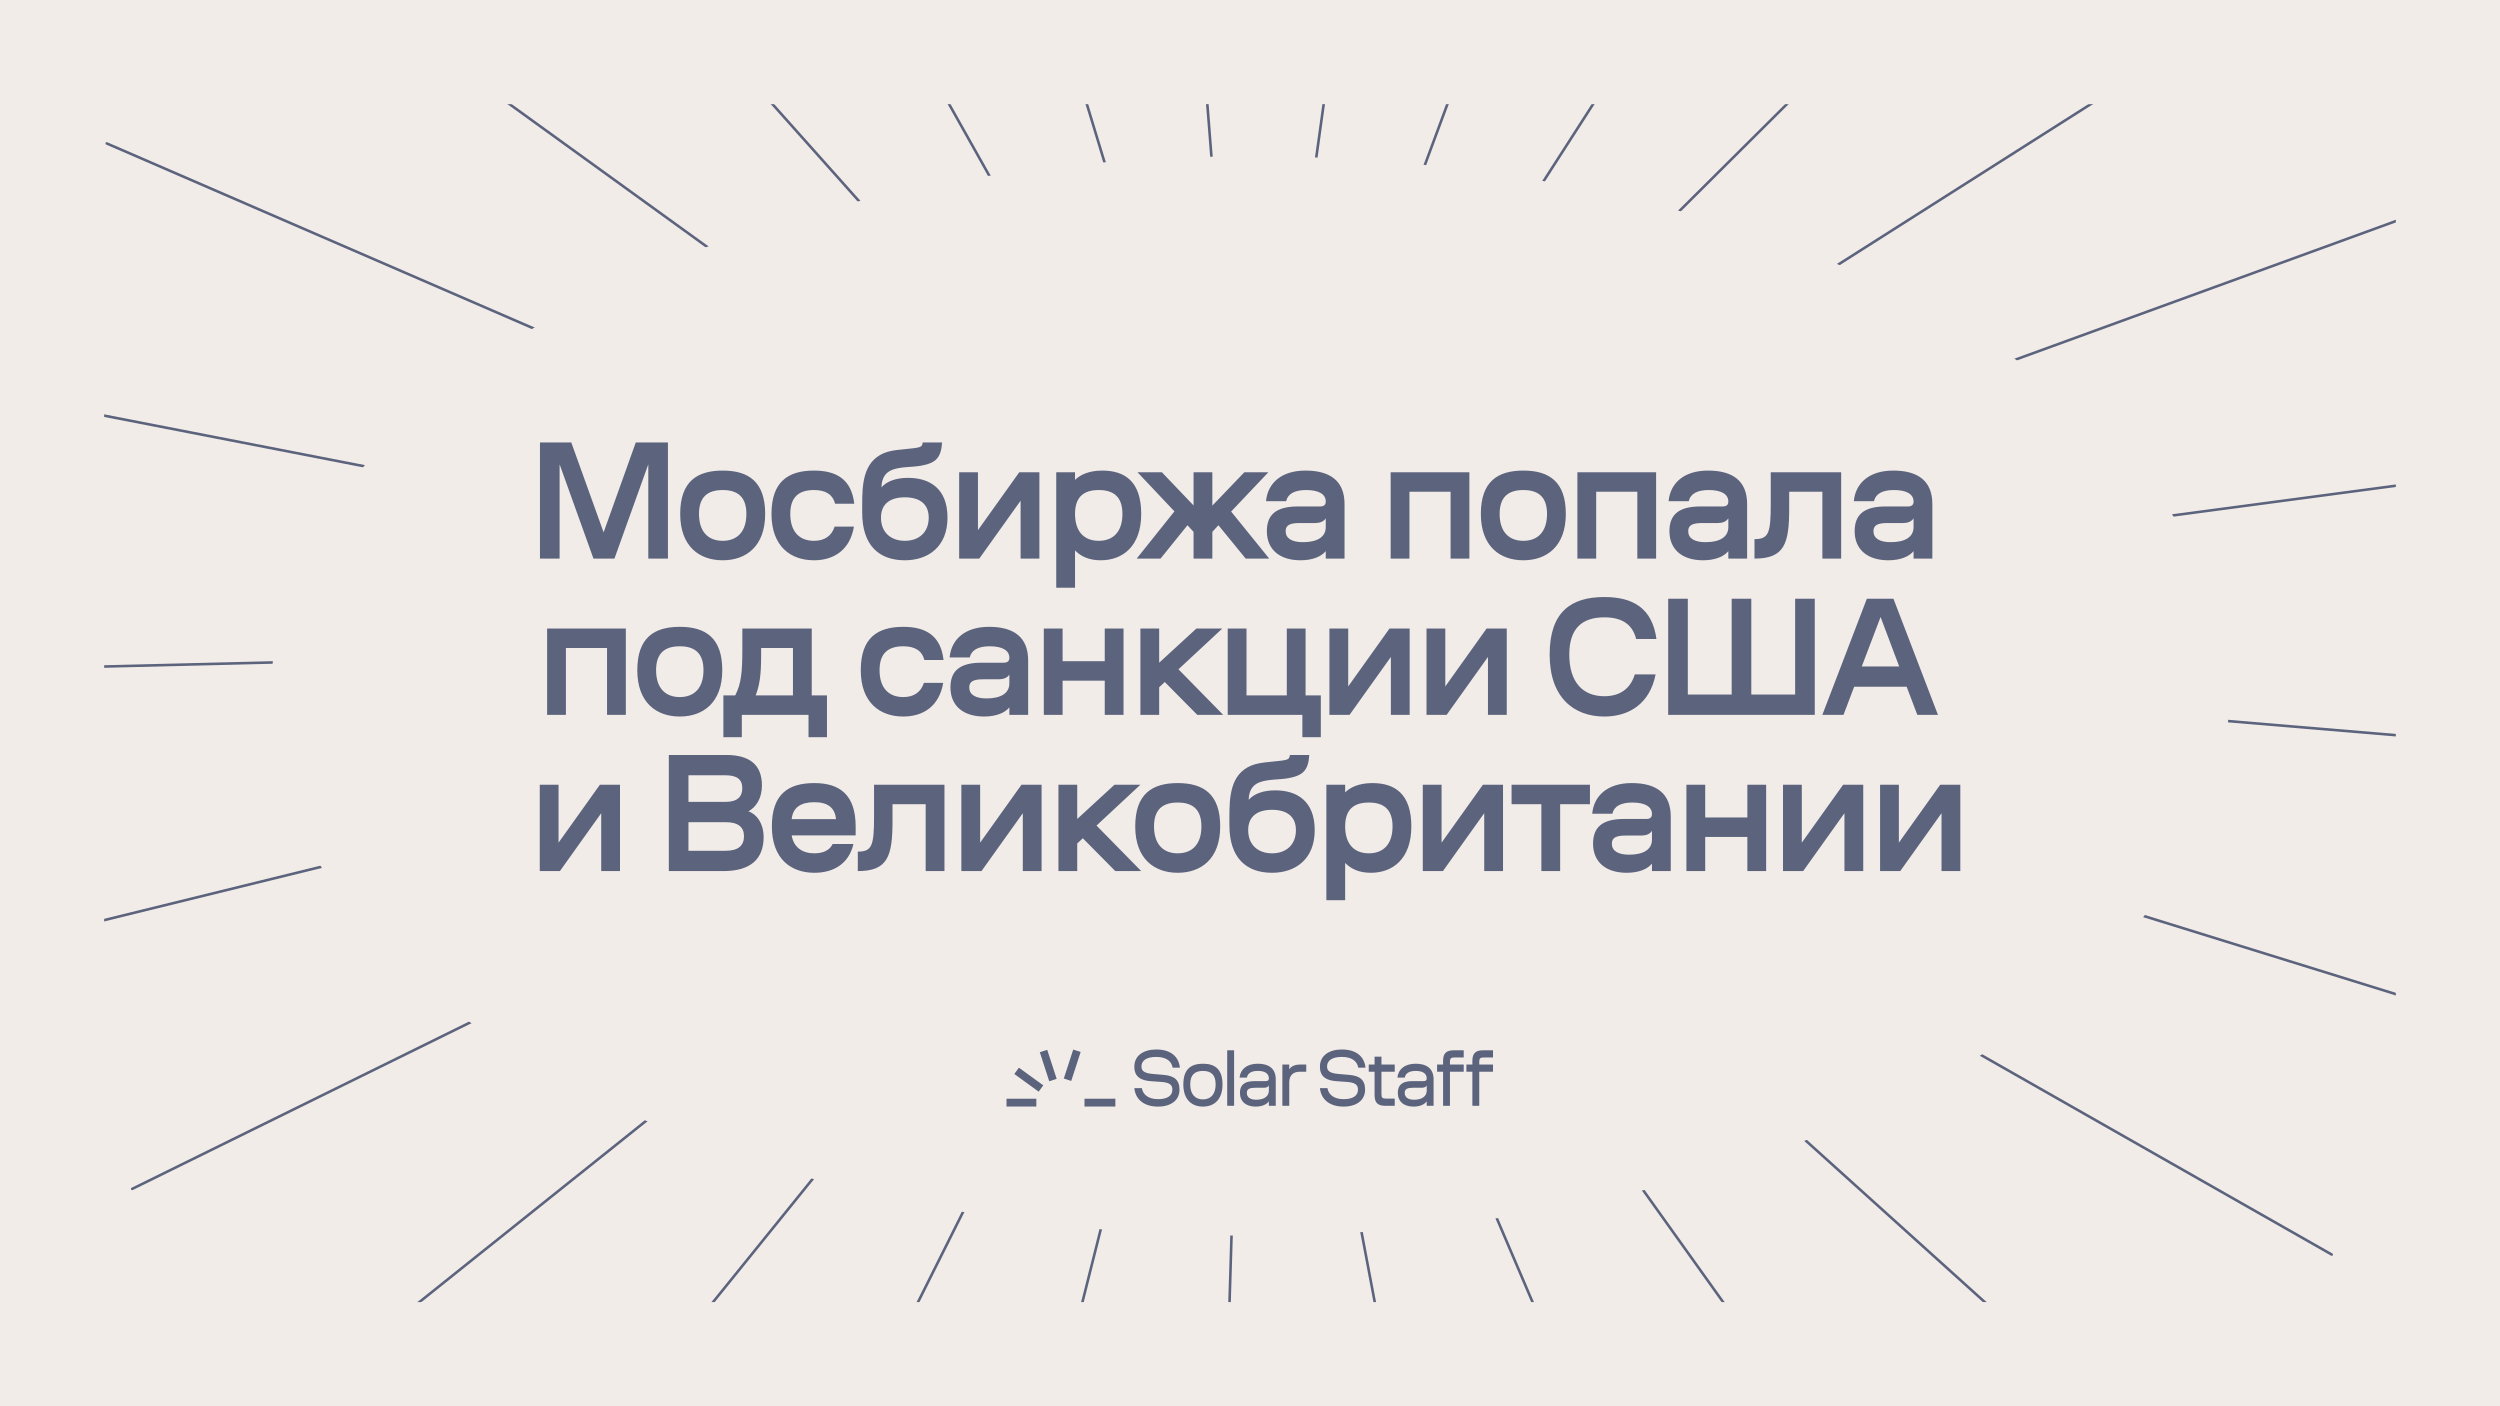 <svg width="1920" height="1080" viewBox="0 0 1920 1080" fill="none" xmlns="http://www.w3.org/2000/svg">
<rect x="0" y="0" width="1920" height="1080" fill="#333333" stroke="none"/>
<g clip-path="url(#clip0_439_709)">
<rect width="1920" height="1080" fill="#F2ECE9"/>
<path d="M3.422 513.748L871.452 492.639" stroke="#5C637D" stroke-width="2" stroke-linecap="round" stroke-linejoin="round"/>
<path d="M20.77 307.68L873.062 473.649" stroke="#5C637D" stroke-width="2" stroke-linecap="round" stroke-linejoin="round"/>
<path d="M82.008 110.166L878.703 455.483" stroke="#5C637D" stroke-width="2" stroke-linecap="round" stroke-linejoin="round"/>
<path d="M184.309 -69.592L888.114 438.923" stroke="#5C637D" stroke-width="2" stroke-linecap="round" stroke-linejoin="round"/>
<path d="M322.84 -223.143L900.877 424.792" stroke="#5C637D" stroke-width="2" stroke-linecap="round" stroke-linejoin="round"/>
<path d="M491.133 -343.301L916.372 413.707" stroke="#5C637D" stroke-width="2" stroke-linecap="round" stroke-linejoin="round"/>
<path d="M681.328 -424.523L933.892 406.248" stroke="#5C637D" stroke-width="2" stroke-linecap="round" stroke-linejoin="round"/>
<path d="M884.521 -462.91L952.606 402.691" stroke="#5C637D" stroke-width="2" stroke-linecap="round" stroke-linejoin="round"/>
<path d="M1091.24 -456.752L971.629 403.272" stroke="#5C637D" stroke-width="2" stroke-linecap="round" stroke-linejoin="round"/>
<path d="M1291.76 -406.287L990.104 407.925" stroke="#5C637D" stroke-width="2" stroke-linecap="round" stroke-linejoin="round"/>
<path d="M1476.79 -313.875L1007.14 416.412" stroke="#5C637D" stroke-width="2" stroke-linecap="round" stroke-linejoin="round"/>
<path d="M1637.63 -183.865L1021.96 428.385" stroke="#5C637D" stroke-width="2" stroke-linecap="round" stroke-linejoin="round"/>
<path d="M1766.75 -22.344L1033.86 443.268" stroke="#5C637D" stroke-width="2" stroke-linecap="round" stroke-linejoin="round"/>
<path d="M1858.1 163.197L1042.25 460.341" stroke="#5C637D" stroke-width="2" stroke-linecap="round" stroke-linejoin="round"/>
<path d="M1907.47 363.996L1046.79 478.851" stroke="#5C637D" stroke-width="2" stroke-linecap="round" stroke-linejoin="round"/>
<path d="M1912.5 570.747L1047.28 497.906" stroke="#5C637D" stroke-width="2" stroke-linecap="round" stroke-linejoin="round"/>
<path d="M1872.95 773.736L1043.61 516.588" stroke="#5C637D" stroke-width="2" stroke-linecap="round" stroke-linejoin="round"/>
<path d="M1790.73 963.484L1036.05 534.07" stroke="#5C637D" stroke-width="2" stroke-linecap="round" stroke-linejoin="round"/>
<path d="M1669.62 1131.09L1024.9 549.5" stroke="#5C637D" stroke-width="2" stroke-linecap="round" stroke-linejoin="round"/>
<path d="M1515.28 1268.77L1010.7 562.195" stroke="#5C637D" stroke-width="2" stroke-linecap="round" stroke-linejoin="round"/>
<path d="M1334.98 1370.08L994.072 571.5" stroke="#5C637D" stroke-width="2" stroke-linecap="round" stroke-linejoin="round"/>
<path d="M1137.12 1430.22L975.871 577.043" stroke="#5C637D" stroke-width="2" stroke-linecap="round" stroke-linejoin="round"/>
<path d="M930.949 1446.44L956.883 578.549" stroke="#5C637D" stroke-width="2" stroke-linecap="round" stroke-linejoin="round"/>
<path d="M726.146 1417.94L937.996 575.914" stroke="#5C637D" stroke-width="2" stroke-linecap="round" stroke-linejoin="round"/>
<path d="M532.223 1346.09L920.135 569.311" stroke="#5C637D" stroke-width="2" stroke-linecap="round" stroke-linejoin="round"/>
<path d="M358.281 1234.25L904.123 559.014" stroke="#5C637D" stroke-width="2" stroke-linecap="round" stroke-linejoin="round"/>
<path d="M212.43 1087.61L890.712 545.498" stroke="#5C637D" stroke-width="2" stroke-linecap="round" stroke-linejoin="round"/>
<path d="M101.547 913.054L880.485 529.418" stroke="#5C637D" stroke-width="2" stroke-linecap="round" stroke-linejoin="round"/>
<path d="M30.758 718.755L873.983 511.523" stroke="#5C637D" stroke-width="2" stroke-linecap="round" stroke-linejoin="round"/>
<ellipse cx="960" cy="534.5" rx="752" ry="414.5" fill="#F2ECE9"/>
<path d="M429.775 356.59V429H414.695V339.82H438.745L463.575 408.85L488.275 339.82H512.975V429H497.895V356.59L471.895 429H455.775L429.775 356.59ZM555.022 430.3C537.082 430.3 522.392 419.64 522.392 394.68C522.392 369.85 535.262 361.4 555.022 361.4C574.782 361.4 587.652 369.85 587.652 394.68C587.652 419.64 572.962 430.3 555.022 430.3ZM555.022 415.35C566.202 415.35 573.222 408.33 573.222 394.68C573.222 381.81 566.722 376.35 555.022 376.35C543.322 376.35 536.822 381.81 536.822 394.68C536.822 408.33 543.842 415.35 555.022 415.35ZM640.996 404.43H655.816C652.826 422.37 640.476 430.3 625.136 430.3C607.196 430.3 592.506 419.64 592.506 394.68C592.506 369.85 605.376 361.4 625.136 361.4C642.426 361.4 653.996 368.16 656.076 386.88H641.386C639.436 379.6 633.976 376.35 625.136 376.35C613.436 376.35 606.936 381.81 606.936 394.68C606.936 408.33 613.956 415.35 625.136 415.35C633.196 415.35 638.656 411.71 640.996 404.43ZM694.923 430.3C675.553 430.3 662.163 419.38 662.163 393.64V387.79C662.163 372.58 662.683 354.77 678.803 348.01C685.433 345.28 692.713 345.41 702.723 344.11C707.273 343.46 708.443 342.68 708.573 339.82H723.523C722.743 351.39 718.973 355.55 707.533 357.63C700.383 358.93 692.193 358.28 685.433 360.75C679.453 362.96 677.113 367.9 676.983 374.27C681.143 369.46 688.423 366.99 697.393 366.99C714.163 366.99 727.683 375.31 727.683 397.54C727.683 420.16 712.603 430.3 694.923 430.3ZM694.923 381.94C683.613 381.94 676.593 387.01 676.593 397.54C676.593 408.98 684.263 415.35 694.923 415.35C705.583 415.35 713.253 408.98 713.253 397.54C713.253 387.01 706.233 381.94 694.923 381.94ZM736.636 362.7H751.066V407.16L782.786 362.7H798.256V429H783.826V384.54L752.106 429H736.636V362.7ZM825.623 422.76V451.36H811.193V362.7H825.623V368.55C829.393 364.78 836.153 361.4 846.553 361.4C863.973 361.4 876.453 369.85 876.453 394.68C876.453 419.64 862.153 430.3 845.383 430.3C836.283 430.3 830.173 427.31 825.623 422.76ZM843.823 415.35C855.003 415.35 862.023 408.33 862.023 394.68C862.023 381.81 855.523 376.35 843.823 376.35C832.123 376.35 825.623 381.81 825.623 394.68C825.623 408.33 832.643 415.35 843.823 415.35ZM974.109 362.7L945.509 392.86L974.759 429H956.689L935.759 403.39L931.079 408.46V429H916.649V408.46L911.969 403.39L891.299 429H872.969L901.959 392.73L873.619 362.7H892.339L916.649 388.18V362.7H931.079V388.31L955.649 362.7H974.109ZM1032.61 387.14V429H1018.18V423.28C1014.67 427.57 1007.78 430.3 998.812 430.3C982.562 430.3 972.942 421.85 972.942 407.94C972.942 395.46 979.832 388.96 996.732 388.96H1013.76C1016.88 388.96 1018.18 387.66 1018.18 385.19C1018.18 379.6 1012.98 376.35 1003.1 376.35C994.262 376.35 989.062 379.21 987.762 384.93H972.292C973.592 370.89 984.252 361.4 1002.58 361.4C1021.56 361.4 1032.61 369.33 1032.61 387.14ZM1000.63 416.39C1011.55 416.39 1018.18 412.49 1018.18 404.82V398.06C1016.62 400.66 1013.5 401.7 1009.99 401.7H998.162C991.012 401.7 987.372 403.13 987.372 407.94C987.372 413.4 992.052 416.39 1000.63 416.39ZM1068.03 362.7H1128.48V429H1114.05V377.65H1082.46V429H1068.03V362.7ZM1169.92 430.3C1151.98 430.3 1137.29 419.64 1137.29 394.68C1137.29 369.85 1150.16 361.4 1169.92 361.4C1189.68 361.4 1202.55 369.85 1202.55 394.68C1202.55 419.64 1187.86 430.3 1169.92 430.3ZM1169.92 415.35C1181.1 415.35 1188.12 408.33 1188.12 394.68C1188.12 381.81 1181.62 376.35 1169.92 376.35C1158.22 376.35 1151.72 381.81 1151.72 394.68C1151.72 408.33 1158.74 415.35 1169.92 415.35ZM1211.44 362.7H1271.89V429H1257.46V377.65H1225.87V429H1211.44V362.7ZM1341.79 387.14V429H1327.36V423.28C1323.85 427.57 1316.96 430.3 1307.99 430.3C1291.74 430.3 1282.12 421.85 1282.12 407.94C1282.12 395.46 1289.01 388.96 1305.91 388.96H1322.94C1326.06 388.96 1327.36 387.66 1327.36 385.19C1327.36 379.6 1322.16 376.35 1312.28 376.35C1303.44 376.35 1298.24 379.21 1296.94 384.93H1281.47C1282.77 370.89 1293.43 361.4 1311.76 361.4C1330.74 361.4 1341.79 369.33 1341.79 387.14ZM1309.81 416.39C1320.73 416.39 1327.36 412.49 1327.36 404.82V398.06C1325.8 400.66 1322.68 401.7 1319.17 401.7H1307.34C1300.19 401.7 1296.55 403.13 1296.55 407.94C1296.55 413.4 1301.23 416.39 1309.81 416.39ZM1359.93 362.7H1414.01V429H1399.58V377.65H1374.1V390.52C1374.1 417.69 1370.46 429 1347.45 429V414.05C1358.37 414.05 1359.93 409.37 1359.93 387.14V362.7ZM1484.05 387.14V429H1469.62V423.28C1466.11 427.57 1459.22 430.3 1450.25 430.3C1434 430.3 1424.38 421.85 1424.38 407.94C1424.38 395.46 1431.27 388.96 1448.17 388.96H1465.2C1468.32 388.96 1469.62 387.66 1469.62 385.19C1469.62 379.6 1464.42 376.35 1454.54 376.35C1445.7 376.35 1440.5 379.21 1439.2 384.93H1423.73C1425.03 370.89 1435.69 361.4 1454.02 361.4C1473 361.4 1484.05 369.33 1484.05 387.14ZM1452.07 416.39C1462.99 416.39 1469.62 412.49 1469.62 404.82V398.06C1468.06 400.66 1464.94 401.7 1461.43 401.7H1449.6C1442.45 401.7 1438.81 403.13 1438.81 407.94C1438.81 413.4 1443.49 416.39 1452.07 416.39ZM420.19 482.7H480.64V549H466.21V497.65H434.62V549H420.19V482.7ZM522.078 550.3C504.138 550.3 489.448 539.64 489.448 514.68C489.448 489.85 502.318 481.4 522.078 481.4C541.838 481.4 554.708 489.85 554.708 514.68C554.708 539.64 540.018 550.3 522.078 550.3ZM522.078 535.35C533.258 535.35 540.278 528.33 540.278 514.68C540.278 501.81 533.778 496.35 522.078 496.35C510.378 496.35 503.878 501.81 503.878 514.68C503.878 528.33 510.898 535.35 522.078 535.35ZM635.113 566.16H620.943V549H569.723V566.16H555.553V534.05H564.653C569.203 525.08 570.113 516.76 570.113 498.43V482.7H623.413V534.05H635.113V566.16ZM584.543 497.65V503.63C584.543 518.45 583.373 526.12 580.383 534.05H608.983V497.65H584.543ZM709.558 524.43H724.378C721.388 542.37 709.038 550.3 693.698 550.3C675.758 550.3 661.068 539.64 661.068 514.68C661.068 489.85 673.938 481.4 693.698 481.4C710.988 481.4 722.558 488.16 724.638 506.88H709.948C707.998 499.6 702.538 496.35 693.698 496.35C681.998 496.35 675.498 501.81 675.498 514.68C675.498 528.33 682.518 535.35 693.698 535.35C701.758 535.35 707.218 531.71 709.558 524.43ZM789.616 507.14V549H775.186V543.28C771.676 547.57 764.786 550.3 755.816 550.3C739.566 550.3 729.946 541.85 729.946 527.94C729.946 515.46 736.836 508.96 753.736 508.96H770.766C773.886 508.96 775.186 507.66 775.186 505.19C775.186 499.6 769.986 496.35 760.106 496.35C751.266 496.35 746.066 499.21 744.766 504.93H729.296C730.596 490.89 741.256 481.4 759.586 481.4C778.566 481.4 789.616 489.33 789.616 507.14ZM757.636 536.39C768.556 536.39 775.186 532.49 775.186 524.82V518.06C773.626 520.66 770.506 521.7 766.996 521.7H755.166C748.016 521.7 744.376 523.13 744.376 527.94C744.376 533.4 749.056 536.39 757.636 536.39ZM801.644 482.7H816.074V507.79H848.444V482.7H862.874V549H848.444V522.74H816.074V549H801.644V482.7ZM890.25 482.7V508.96L918.85 482.7H938.74L905.07 514.03L939.39 549H919.5L894.54 523.78L890.25 527.81V549H875.82V482.7H890.25ZM942.887 549V482.7H957.317V534.05H988.257V482.7H1002.69V534.05H1014.39V566.16H1000.22V549H942.887ZM1021 482.7H1035.43V527.16L1067.15 482.7H1082.62V549H1068.19V504.54L1036.47 549H1021V482.7ZM1095.56 482.7H1109.99V527.16L1141.71 482.7H1157.18V549H1142.75V504.54L1111.03 549H1095.56V482.7ZM1255.52 517.93H1271.51C1267.09 540.42 1251.23 550.3 1232.12 550.3C1208.98 550.3 1190.13 536 1190.13 502.72C1190.13 469.83 1206.64 458.52 1232.12 458.52C1254.22 458.52 1268.91 467.1 1272.16 490.76H1256.56C1253.7 479.32 1245.51 474.12 1232.12 474.12C1214.7 474.12 1205.21 482.96 1205.21 502.72C1205.21 523.78 1215.48 534.7 1232.12 534.7C1243.95 534.7 1252.14 529.11 1255.52 517.93ZM1378.67 459.82H1393.75V549H1281.17V459.82H1296.25V533.4H1329.92V459.82H1345V533.4H1378.67V459.82ZM1472.49 549L1464.3 527.42H1424L1415.81 549H1399.56L1433.75 459.82H1454.16L1488.35 549H1472.49ZM1444.28 473.86L1429.85 511.82H1458.58L1444.28 473.86ZM414.541 602.7H428.971V647.16L460.691 602.7H476.161V669H461.731V624.54L430.011 669H414.541V602.7ZM513.663 579.82H557.733C575.413 579.82 585.163 587.1 585.163 603.22C585.163 613.36 580.483 619.99 574.763 623.11C580.873 625.06 586.463 632.21 586.463 642.87C586.463 659.51 576.713 669 555.523 669H513.663V579.82ZM528.743 653.4H557.213C567.093 653.4 571.383 649.37 571.383 642.22C571.383 635.33 567.093 631.43 557.213 631.43H528.743V653.4ZM528.743 615.83H557.343C566.313 615.83 570.083 611.8 570.083 605.43C570.083 598.8 566.313 595.42 557.213 595.42H528.743V615.83ZM639.465 648.2H655.455C651.815 663.8 639.725 670.3 625.425 670.3C607.485 670.3 592.795 659.64 592.795 634.68C592.795 609.72 605.535 601.4 625.425 601.4C645.055 601.4 657.145 610.5 657.145 634.81V641.57H608.005C609.565 650.8 616.195 655.35 625.425 655.35C632.055 655.35 637.125 653.14 639.465 648.2ZM625.425 616.09C615.025 616.09 608.915 620.12 608.005 629.09H642.065C641.155 620.25 635.695 616.09 625.425 616.09ZM671.272 602.7H725.352V669H710.922V617.65H685.442V630.52C685.442 657.69 681.802 669 658.792 669V654.05C669.712 654.05 671.272 649.37 671.272 627.14V602.7ZM738.322 602.7H752.752V647.16L784.472 602.7H799.942V669H785.512V624.54L753.792 669H738.322V602.7ZM827.309 602.7V628.96L855.909 602.7H875.799L842.129 634.03L876.449 669H856.559L831.599 643.78L827.309 647.81V669H812.879V602.7H827.309ZM904.483 670.3C886.543 670.3 871.853 659.64 871.853 634.68C871.853 609.85 884.723 601.4 904.483 601.4C924.243 601.4 937.113 609.85 937.113 634.68C937.113 659.64 922.423 670.3 904.483 670.3ZM904.483 655.35C915.663 655.35 922.683 648.33 922.683 634.68C922.683 621.81 916.183 616.35 904.483 616.35C892.783 616.35 886.283 621.81 886.283 634.68C886.283 648.33 893.303 655.35 904.483 655.35ZM976.937 670.3C957.567 670.3 944.177 659.38 944.177 633.64V627.79C944.177 612.58 944.697 594.77 960.817 588.01C967.447 585.28 974.727 585.41 984.737 584.11C989.287 583.46 990.457 582.68 990.587 579.82H1005.54C1004.76 591.39 1000.99 595.55 989.547 597.63C982.397 598.93 974.207 598.28 967.447 600.75C961.467 602.96 959.127 607.9 958.997 614.27C963.157 609.46 970.437 606.99 979.407 606.99C996.177 606.99 1009.7 615.31 1009.7 637.54C1009.7 660.16 994.617 670.3 976.937 670.3ZM976.937 621.94C965.627 621.94 958.607 627.01 958.607 637.54C958.607 648.98 966.277 655.35 976.937 655.35C987.597 655.35 995.267 648.98 995.267 637.54C995.267 627.01 988.247 621.94 976.937 621.94ZM1033.08 662.76V691.36H1018.65V602.7H1033.08V608.55C1036.85 604.78 1043.61 601.4 1054.01 601.4C1071.43 601.4 1083.91 609.85 1083.91 634.68C1083.91 659.64 1069.61 670.3 1052.84 670.3C1043.74 670.3 1037.63 667.31 1033.08 662.76ZM1051.28 655.35C1062.46 655.35 1069.48 648.33 1069.48 634.68C1069.48 621.81 1062.98 616.35 1051.28 616.35C1039.58 616.35 1033.08 621.81 1033.08 634.68C1033.08 648.33 1040.1 655.35 1051.28 655.35ZM1092.7 602.7H1107.13V647.16L1138.85 602.7H1154.32V669H1139.89V624.54L1108.17 669H1092.7V602.7ZM1221.08 617.65H1198.2V669H1183.77V617.65H1160.89V602.7H1221.08V617.65ZM1283.14 627.14V669H1268.71V663.28C1265.2 667.57 1258.31 670.3 1249.34 670.3C1233.09 670.3 1223.47 661.85 1223.47 647.94C1223.47 635.46 1230.36 628.96 1247.26 628.96H1264.29C1267.41 628.96 1268.71 627.66 1268.71 625.19C1268.71 619.6 1263.51 616.35 1253.63 616.35C1244.79 616.35 1239.59 619.21 1238.29 624.93H1222.82C1224.12 610.89 1234.78 601.4 1253.11 601.4C1272.09 601.4 1283.14 609.33 1283.14 627.14ZM1251.16 656.39C1262.08 656.39 1268.71 652.49 1268.71 644.82V638.06C1267.15 640.66 1264.03 641.7 1260.52 641.7H1248.69C1241.54 641.7 1237.9 643.13 1237.9 647.94C1237.9 653.4 1242.58 656.39 1251.16 656.39ZM1295.17 602.7H1309.6V627.79H1341.97V602.7H1356.4V669H1341.97V642.74H1309.6V669H1295.17V602.7ZM1369.35 602.7H1383.78V647.16L1415.5 602.7H1430.97V669H1416.54V624.54L1384.82 669H1369.35V602.7ZM1443.9 602.7H1458.33V647.16L1490.05 602.7H1505.52V669H1491.09V624.54L1459.37 669H1443.9V602.7Z" fill="#5C637D"/>
<rect width="80" height="1080" fill="#F2ECE9"/>
<rect x="1840" width="80" height="1080" fill="#F2ECE9"/>
<rect width="1919" height="80" fill="#F2ECE9"/>
<rect y="1000" width="1919" height="80" fill="#F2ECE9"/>
<g clip-path="url(#clip1_439_709)">
<path d="M876.95 835.699C877.761 840.671 881.925 844.149 889.384 844.149C895.975 844.149 900.388 841.915 900.388 836.816C900.388 832.776 897.654 831.346 891.811 830.912L883.853 830.351C876.081 829.789 871.17 826.993 871.17 819.168C871.17 810.659 878.259 806 888.017 806C899.27 806 905.299 811.591 906.173 819.978H900.579C899.832 815.568 896.415 811.719 888.017 811.719C880.43 811.719 876.637 814.514 876.637 819.11C876.637 822.965 879.683 824.331 885.712 824.829L893.67 825.512C901.627 826.195 905.855 829.176 905.855 836.885C905.855 845.151 899.079 849.874 889.378 849.874C878.809 849.874 872.096 844.595 871.164 835.705H876.95V835.699Z" fill="#5C637D"/>
<path d="M923.849 849.868C915.393 849.868 908.803 844.647 908.803 832.845C908.803 821.101 914.646 816.939 923.849 816.939C933.051 816.939 938.895 821.101 938.895 832.845C938.895 844.647 932.304 849.868 923.849 849.868ZM933.613 832.845C933.613 825.824 930.503 822.467 923.855 822.467C917.2 822.467 914.096 825.824 914.096 832.845C914.096 840.179 917.704 844.34 923.855 844.34C930.005 844.34 933.613 840.173 933.613 832.845Z" fill="#5C637D"/>
<path d="M942.498 849.249V806.619H947.78V849.243H942.498V849.249Z" fill="#5C637D"/>
<path d="M979.766 849.249H974.484V845.828C972.932 848.126 969.324 849.868 964.349 849.868C956.89 849.868 952.285 845.955 952.285 839.305C952.285 833.713 955.146 830.292 963.417 830.292H971.872C973.737 830.292 974.484 829.731 974.484 828.18C974.484 824.637 971.623 822.461 966.092 822.461C960.932 822.461 958.199 824.325 957.637 827.618H951.979C952.54 821.529 957.324 816.928 966.029 816.928C974.42 816.928 979.772 820.655 979.772 828.921V849.249H979.766ZM974.484 837.568V833.655C973.673 835.085 972.185 835.398 970.32 835.398H963.978C959.814 835.398 957.573 836.266 957.573 839.31C957.573 842.725 960.185 844.589 964.783 844.589C970.749 844.589 974.484 842.037 974.484 837.568Z" fill="#5C637D"/>
<path d="M1003.2 823.086H998.228C993.068 823.086 990.143 826.009 990.143 831.166V849.248H984.861V817.559H990.143V821.286C991.695 818.803 994.498 817.559 998.784 817.559H1003.2V823.086H1003.2Z" fill="#5C637D"/>
<path d="M1019.49 835.699C1020.3 840.671 1024.46 844.149 1031.92 844.149C1038.51 844.149 1042.93 841.915 1042.93 836.816C1042.93 832.776 1040.19 831.346 1034.35 830.912L1026.39 830.351C1018.62 829.789 1013.71 826.993 1013.71 819.168C1013.71 810.659 1020.8 806 1030.56 806C1041.81 806 1047.84 811.591 1048.71 819.978H1043.12C1042.37 815.568 1038.95 811.713 1030.56 811.713C1022.97 811.713 1019.18 814.509 1019.18 819.104C1019.18 822.959 1022.22 824.325 1028.25 824.823L1036.21 825.506C1044.17 826.189 1048.39 829.17 1048.39 836.88C1048.39 845.145 1041.62 849.868 1031.92 849.868C1021.35 849.868 1014.64 844.589 1013.7 835.699H1019.49Z" fill="#5C637D"/>
<path d="M1064.19 843.715H1071.15V849.243H1063.82C1058.09 849.243 1055.67 846.817 1055.67 841.105V823.086H1051.2V817.559H1055.67V811.527H1060.96V817.553H1071.16V823.08H1060.96V840.543C1060.96 842.91 1061.77 843.715 1064.19 843.715Z" fill="#5C637D"/>
<path d="M1101 849.249H1095.72V845.828C1094.16 848.126 1090.56 849.868 1085.58 849.868C1078.12 849.868 1073.52 845.955 1073.52 839.305C1073.52 833.713 1076.38 830.292 1084.65 830.292H1093.1C1094.97 830.292 1095.72 829.731 1095.72 828.18C1095.72 824.637 1092.86 822.461 1087.32 822.461C1082.16 822.461 1079.43 824.325 1078.87 827.618H1073.21C1073.77 821.529 1078.56 816.928 1087.26 816.928C1095.65 816.928 1101 820.655 1101 828.921V849.249H1101ZM1095.72 837.568V833.655C1094.91 835.085 1093.42 835.398 1091.55 835.398H1085.21C1081.05 835.398 1078.81 836.266 1078.81 839.31C1078.81 842.725 1081.42 844.589 1086.02 844.589C1091.99 844.589 1095.72 842.037 1095.72 837.568Z" fill="#5C637D"/>
<path d="M1113.56 817.559H1124.13V823.086H1113.56V849.249H1108.28V823.086H1103.68V817.559H1108.28V814.763C1108.28 809.044 1110.7 806.625 1116.42 806.625H1124.13V812.153H1116.79C1114.36 812.153 1113.56 812.963 1113.56 815.319V817.559Z" fill="#5C637D"/>
<path d="M1136.06 817.559H1146.63V823.086H1136.06V849.249H1130.78V823.086H1126.18V817.559H1130.78V814.763C1130.78 809.044 1133.21 806.625 1138.92 806.625H1146.63V812.153H1139.3C1136.87 812.153 1136.06 812.963 1136.06 815.319V817.559Z" fill="#5C637D"/>
<path d="M795.911 843.842H773V849.838H795.911V843.842Z" fill="#5C637D"/>
<path d="M782.523 819.977L778.996 824.828L797.704 838.413L801.231 833.562L782.523 819.977Z" fill="#5C637D"/>
<path d="M804.275 806.251L798.568 808.104L805.818 830.405L811.524 828.552L804.275 806.251Z" fill="#5C637D"/>
<path d="M824.232 806.068L817.002 828.309L822.708 830.162L829.938 807.921L824.232 806.068Z" fill="#5C637D"/>
<path d="M856.595 843.798L832.891 843.84L832.901 849.836L856.606 849.794L856.595 843.798Z" fill="#5C637D"/>
</g>
</g>
<defs>
<clipPath id="clip0_439_709">
<rect width="1920" height="1080" fill="white"/>
</clipPath>
<clipPath id="clip1_439_709">
<rect width="373.635" height="43.868" fill="white" transform="translate(773 806)"/>
</clipPath>
</defs>
</svg>
